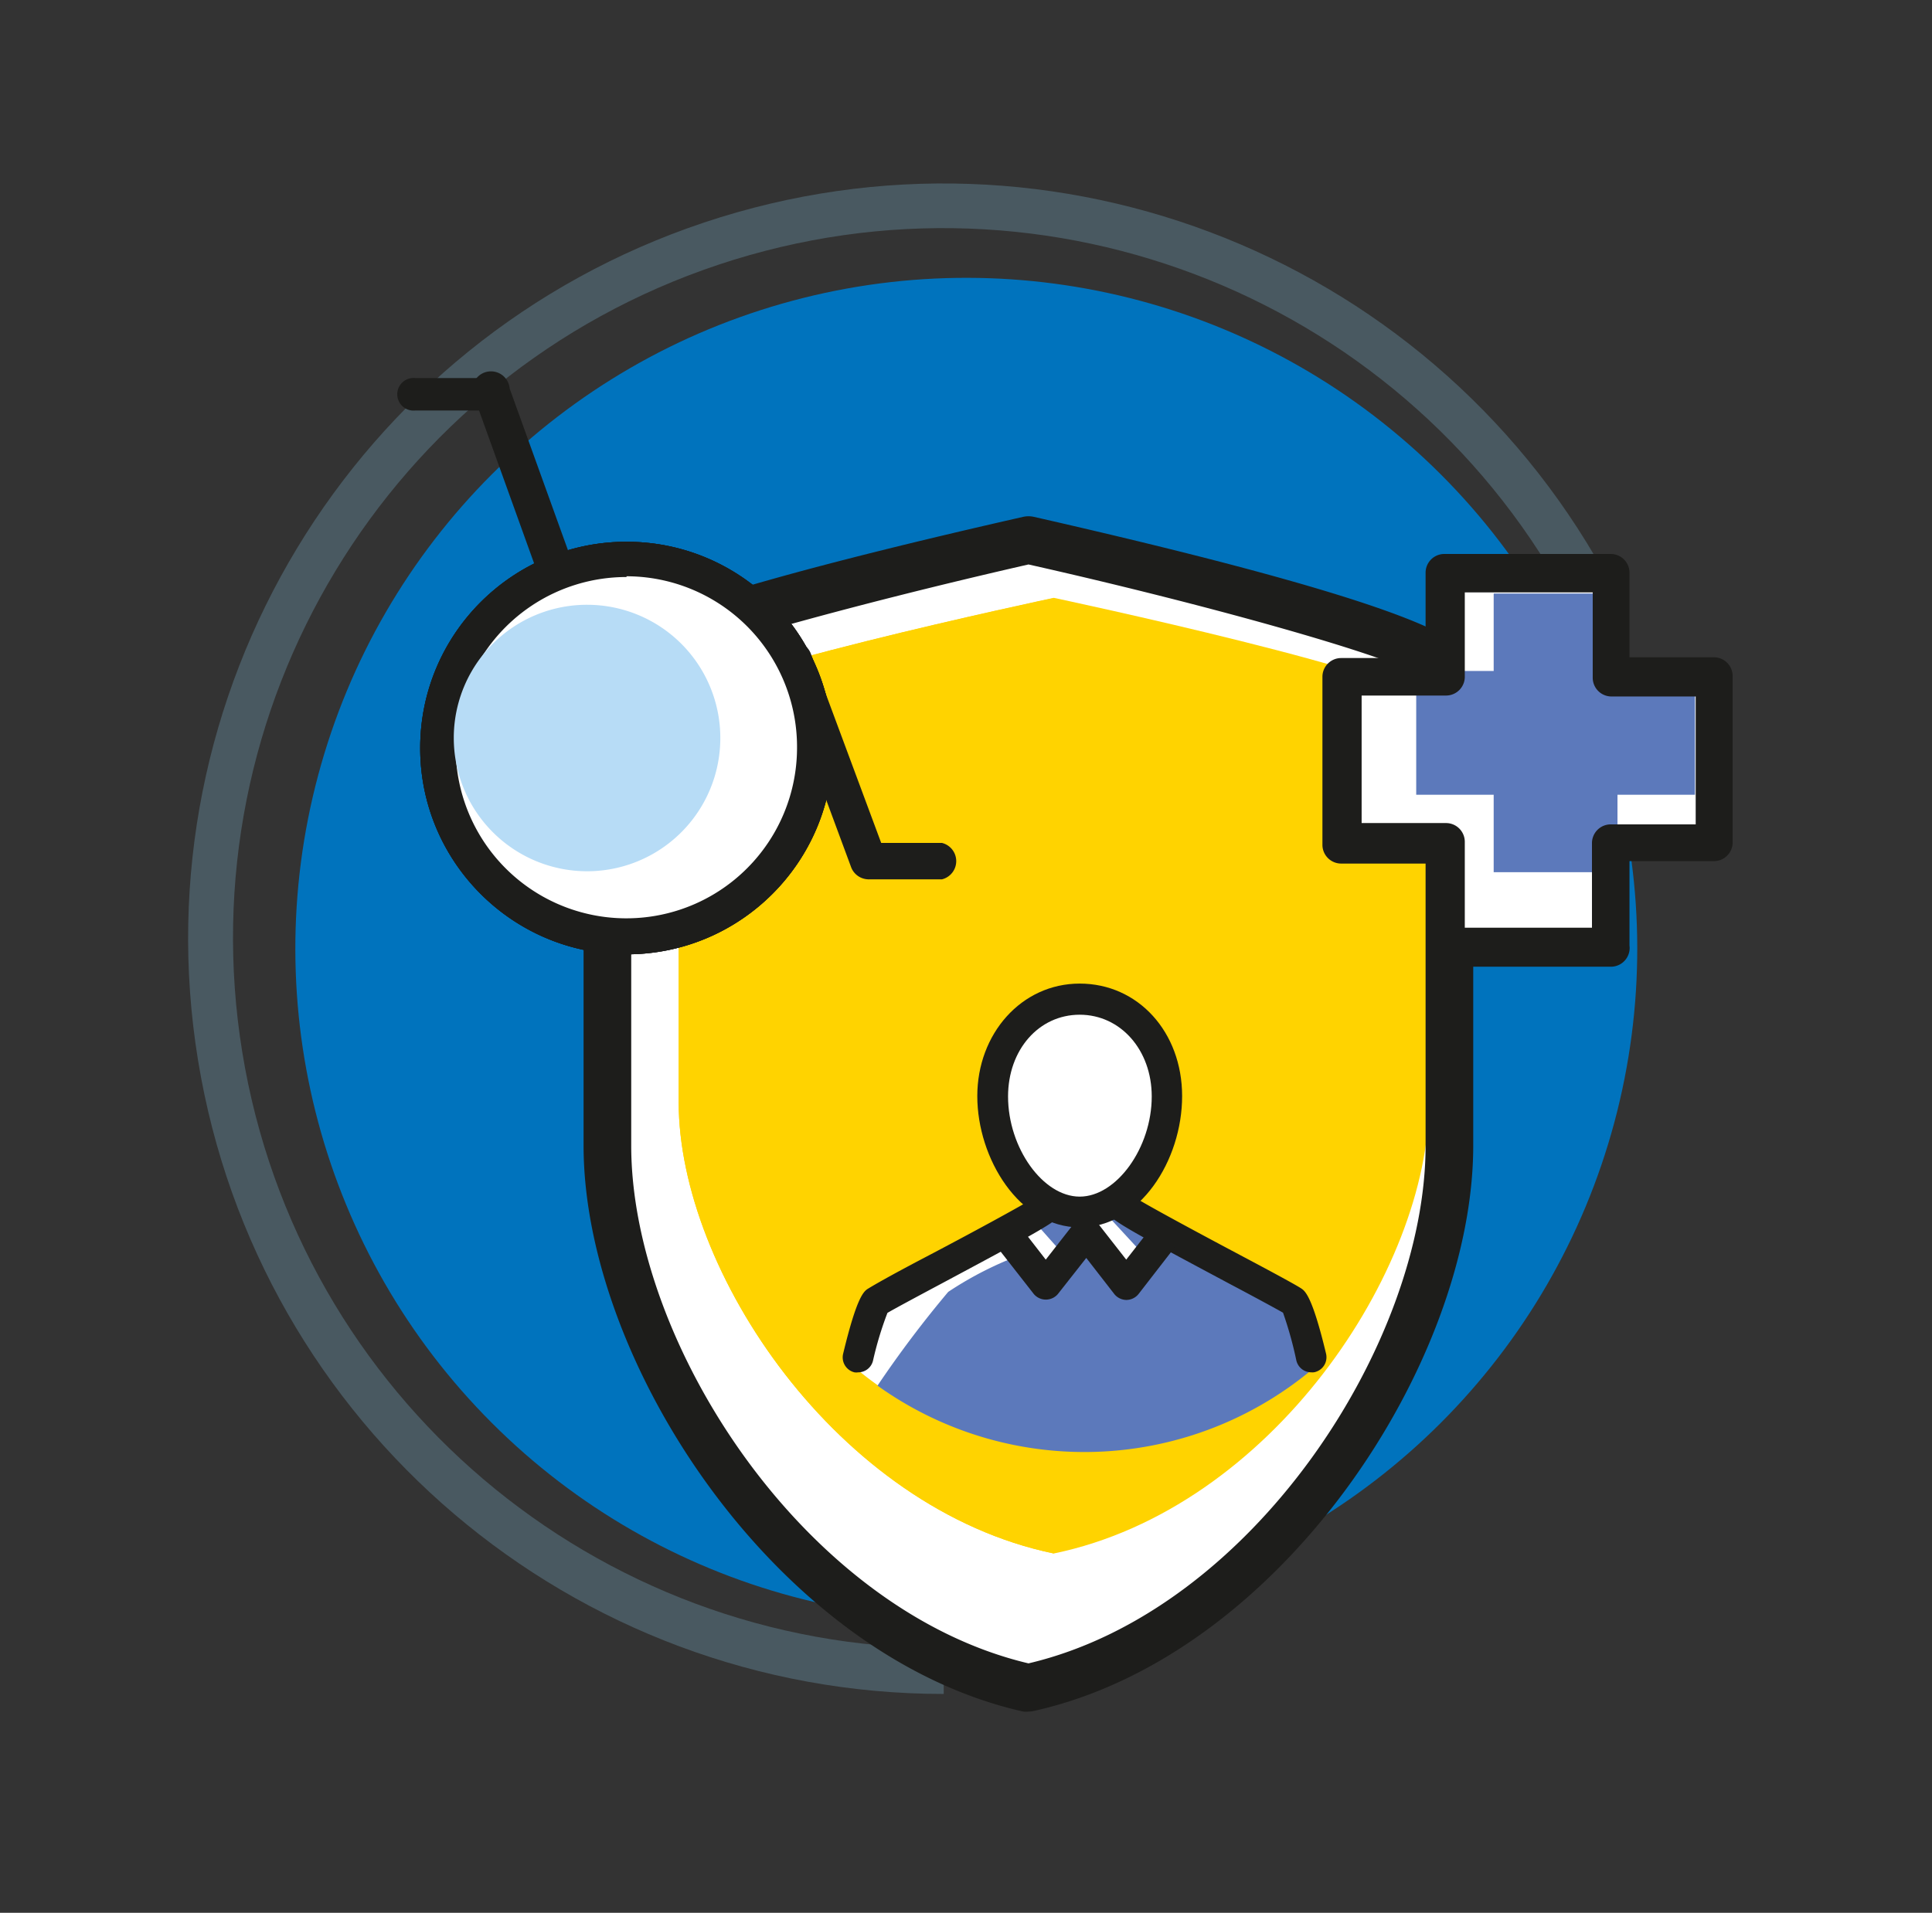 <svg width="103" height="102" viewBox="0 0 103 102" xmlns="http://www.w3.org/2000/svg">
    <rect x="0" y="0" width="103" height="102" fill="#333333" stroke="none"/>
    <g transform="translate(.93)" fill-rule="nonzero" fill="none">
        <path d="M49.382 90.33c-19.746.004-36.582-14.31-39.756-33.8-3.173-19.489 8.253-38.404 26.98-44.664 18.728-6.26 39.232 1.983 48.416 19.463l-2.13 1.13C74.273 16.01 54.994 8.238 37.376 14.115 19.758 19.99 9.004 37.78 11.987 56.11c2.984 18.33 18.823 31.791 37.395 31.778v2.44z" fill="#495961"/>
        <circle fill="#0073BD" transform="rotate(-45 50.586 50.586)" cx="50.586" cy="50.586" r="35.77"/>
        <path d="M31.472 35.71v25.38c0 10.77 9.48 26 22.45 28.91 12.94-2.87 22.42-18.11 22.42-28.91V35.71c0-1.81-22.44-6.91-22.44-6.91s-22.43 5.09-22.43 6.91z" fill="#FFF"/>
        <path d="M35.252 37.64v21.13c0 9 8.46 21.68 20 24.07 11.58-2.39 20-15.11 20-24.07V37.64c0-1.52-20-5.76-20-5.76s-20 4.24-20 5.76z" fill="#FFD300"/>
        <path d="M35.252 37.64v21.13c0 9 8.46 21.68 20 24.07V31.89s-20 4.23-20 5.75z" fill="#FFD300" style="mix-blend-mode:multiply"/>
        <path d="M53.902 91.27a1.27 1.27 0 0 1-.28 0c-13.15-2.95-23.44-18.64-23.44-30.18V35.71c0-1.06 0-2.83 23.44-8.15.184-.04.375-.04.56 0 23.43 5.33 23.43 7.09 23.43 8.15v25.38c0 11.54-10.24 27.23-23.44 30.15-.089.019-.18.03-.27.03zm-21.18-55.11v24.93c0 10.52 9.23 24.78 21.18 27.61 11.95-2.81 21.17-17.09 21.17-27.61V36.16c-1.9-1.21-12-4-21.17-6.06-9.21 2.1-19.27 4.85-21.18 6.06z" fill="#1D1D1B"/>
        <path d="M56.882 77.38a18.94 18.94 0 0 0 12.44-4.65c.2-.17-2.22-4-2.22-4l-8.94-5.27-2.62.19s-8 4.19-9 5.1c-.81.72-2.24 3.88-2 4.09a19 19 0 0 0 12.34 4.54z" fill="#FFF"/>
        <path d="M53.562 66.89a18.87 18.87 0 0 0-3.94 2 58.86 58.86 0 0 0-3.77 5 18.95 18.95 0 0 0 23.71-1.33c.09-.08-2.57-4.36-2.57-4.36l-6-2.86-1.52 2.93-2.54-2.19-2.15 2.47-1.22-1.66z" fill="#5C79BB"/>
        <path d="M54.372 65.35c.05 0 1.37 1.56 1.39 1.51.02-.05 1.35-1.64 1.35-1.64l1.15-.24 1.76 1.91 1.19-1.48-2.22-1.22-3.74.16-.88 1z" fill="#5C79BB"/>
        <path d="M44.822 73.18a.68.68 0 0 1-.2 0 .82.82 0 0 1-.6-1c.74-3.08 1.11-3.33 1.34-3.47.23-.14 1-.6 3.08-1.69 2.08-1.09 5.23-2.79 5.88-3.22a.82.82 0 0 1 .82-.27.83.83 0 0 1 .62.7c.09.69.09.69-6.54 4.24-1.2.64-2.45 1.31-2.84 1.54a18.34 18.34 0 0 0-.77 2.55.81.81 0 0 1-.79.62zM68.982 73.18a.82.82 0 0 1-.8-.63 20.17 20.17 0 0 0-.71-2.55c-.4-.23-1.64-.9-2.85-1.54-6.68-3.57-6.68-3.57-6.59-4.24a.82.82 0 0 1 1.44-.43c.64.43 3.89 2.17 5.87 3.22 1.98 1.05 2.88 1.55 3.09 1.69.21.14.59.39 1.33 3.47a.82.82 0 0 1-.6 1 .62.62 0 0 1-.18.01z" fill="#1D1D1B"/>
        <path d="M61.262 58.47c0 3-2.07 6.16-4.63 6.16s-4.64-3.12-4.64-6.16 2.08-5.18 4.64-5.18c2.56 0 4.63 2.13 4.63 5.18z" fill="#FFF"/>
        <path d="M56.632 65.45c-3.22 0-5.46-3.68-5.46-7s2.35-6 5.46-6 5.46 2.58 5.46 6-2.25 7-5.46 7zm0-11.34c-2.18 0-3.82 1.87-3.82 4.36 0 2.74 1.86 5.34 3.82 5.34 1.96 0 3.84-2.6 3.84-5.34 0-2.49-1.67-4.36-3.84-4.36z" fill="#1D1D1B"/>
        <path d="M59.122 69.32a.84.84 0 0 1-.65-.32l-1.49-1.92-1.51 1.92a.84.84 0 0 1-1.29 0l-2.15-2.75a.82.82 0 0 1 1.3-1l1.49 1.92 1.5-1.92a.84.84 0 0 1 1.29 0l1.5 1.92 1.5-1.92a.82.82 0 0 1 1.29 1L59.772 69a.84.84 0 0 1-.65.32z" fill="#1D1D1B"/>
        <path fill="#FFF" d="M90.532 36.09h-5.54v-5.55h-8.88v5.55h-5.54v8.87h5.54v5.55h8.88v-5.55h5.54z"/>
        <path fill="#5C79BB" d="M89.432 35.78h-4.13v-4.13h-6.6v4.13h-4.13v6.6h4.13v4.13h6.6v-4.13h4.13z"/>
        <path d="M84.982 51.55h-8.87a1 1 0 0 1-1-1v-4.5h-4.54a1 1 0 0 1-1-1v-8.96a1 1 0 0 1 1-1h4.5v-4.55a1 1 0 0 1 1-1h8.87a1 1 0 0 1 1 1v4.51h4.5a1 1 0 0 1 1 1v8.87a1 1 0 0 1-1 1h-4.5v4.5a1 1 0 0 1-.96 1.13zm-7.82-2.08h6.78v-4.51a1 1 0 0 1 1-1h4.53v-6.82h-4.49a1 1 0 0 1-1-1v-4.55h-6.82v4.5a1 1 0 0 1-1 1h-4.5v6.8h4.5a1 1 0 0 1 1 1v4.58zM28.472 30.73a1 1 0 0 1-.91-.64l-3.14-8.72a1 1 0 1 1 1.82-.65l3.14 8.71a1 1 0 0 1-.59 1.24.91.91 0 0 1-.32.06z" fill="#1D1D1B"/>
        <path d="M25.292 21.89h-4.08a.87.87 0 1 1 0-1.73h4.08a.87.87 0 1 1 0 1.73zM45.362 46.89a1 1 0 0 1-.91-.63l-3.98-10.75a1 1 0 0 1 .58-1.25 1 1 0 0 1 1.24.58l3.98 10.71a1 1 0 0 1-.58 1.24 1 1 0 0 1-.33.1z" fill="#1D1D1B"/>
        <path d="M49.292 46.89h-3.93a1 1 0 0 1 0-1.94h3.93a1 1 0 0 1 0 1.94zM32.472 50.89c-6.075 0-11-4.926-11-11 0-6.076 4.925-11 11-11s11 4.924 11 11c0 6.074-4.925 11-11 11zm0-20.12a9.1 9.1 0 1 0 9.09 9.09 9.1 9.1 0 0 0-9.09-9.13v.04z" fill="#1D1D1B"/>
        <path d="M32.472 50.89c-6.075 0-11-4.926-11-11 0-6.076 4.925-11 11-11s11 4.924 11 11c0 6.074-4.925 11-11 11zm0-20.12a9.1 9.1 0 1 0 9.09 9.09 9.1 9.1 0 0 0-9.09-9.13v.04z" fill="#1D1D1B"/>
        <path d="M42.552 39.82a10.05 10.05 0 0 1-10.08 10.07c-5.539-.028-10.011-4.532-10-10.07-.006-5.536 4.465-10.033 10-10.06a10.05 10.05 0 0 1 10.08 10.06z" fill="#FFF"/>
        <path d="M32.472 50.58c-5.94-.012-10.747-4.834-10.74-10.774.007-5.94 4.827-10.75 10.767-10.747 5.94.004 10.753 4.82 10.753 10.76-.011 5.946-4.834 10.76-10.78 10.76zm0-20.12a9.37 9.37 0 1 0 9.37 9.36 9.38 9.38 0 0 0-9.37-9.36z" fill="#1D1D1B"/>
        <path d="M32.472 50.89c-6.075 0-11-4.926-11-11 0-6.076 4.925-11 11-11s11 4.924 11 11c0 6.074-4.925 11-11 11zm0-20.12a9.1 9.1 0 1 0 9.09 9.09 9.1 9.1 0 0 0-9.09-9.13v.04z" fill="#1D1D1B"/>
        <path d="M37.472 39.35a7.1 7.1 0 0 1-7.1 7.11 7.11 7.11 0 0 1-7.11-7.11 7.1 7.1 0 0 1 7.11-7.1 7.1 7.1 0 0 1 7.1 7.1z" fill="#B7DCF6"/>
    </g>
</svg>
